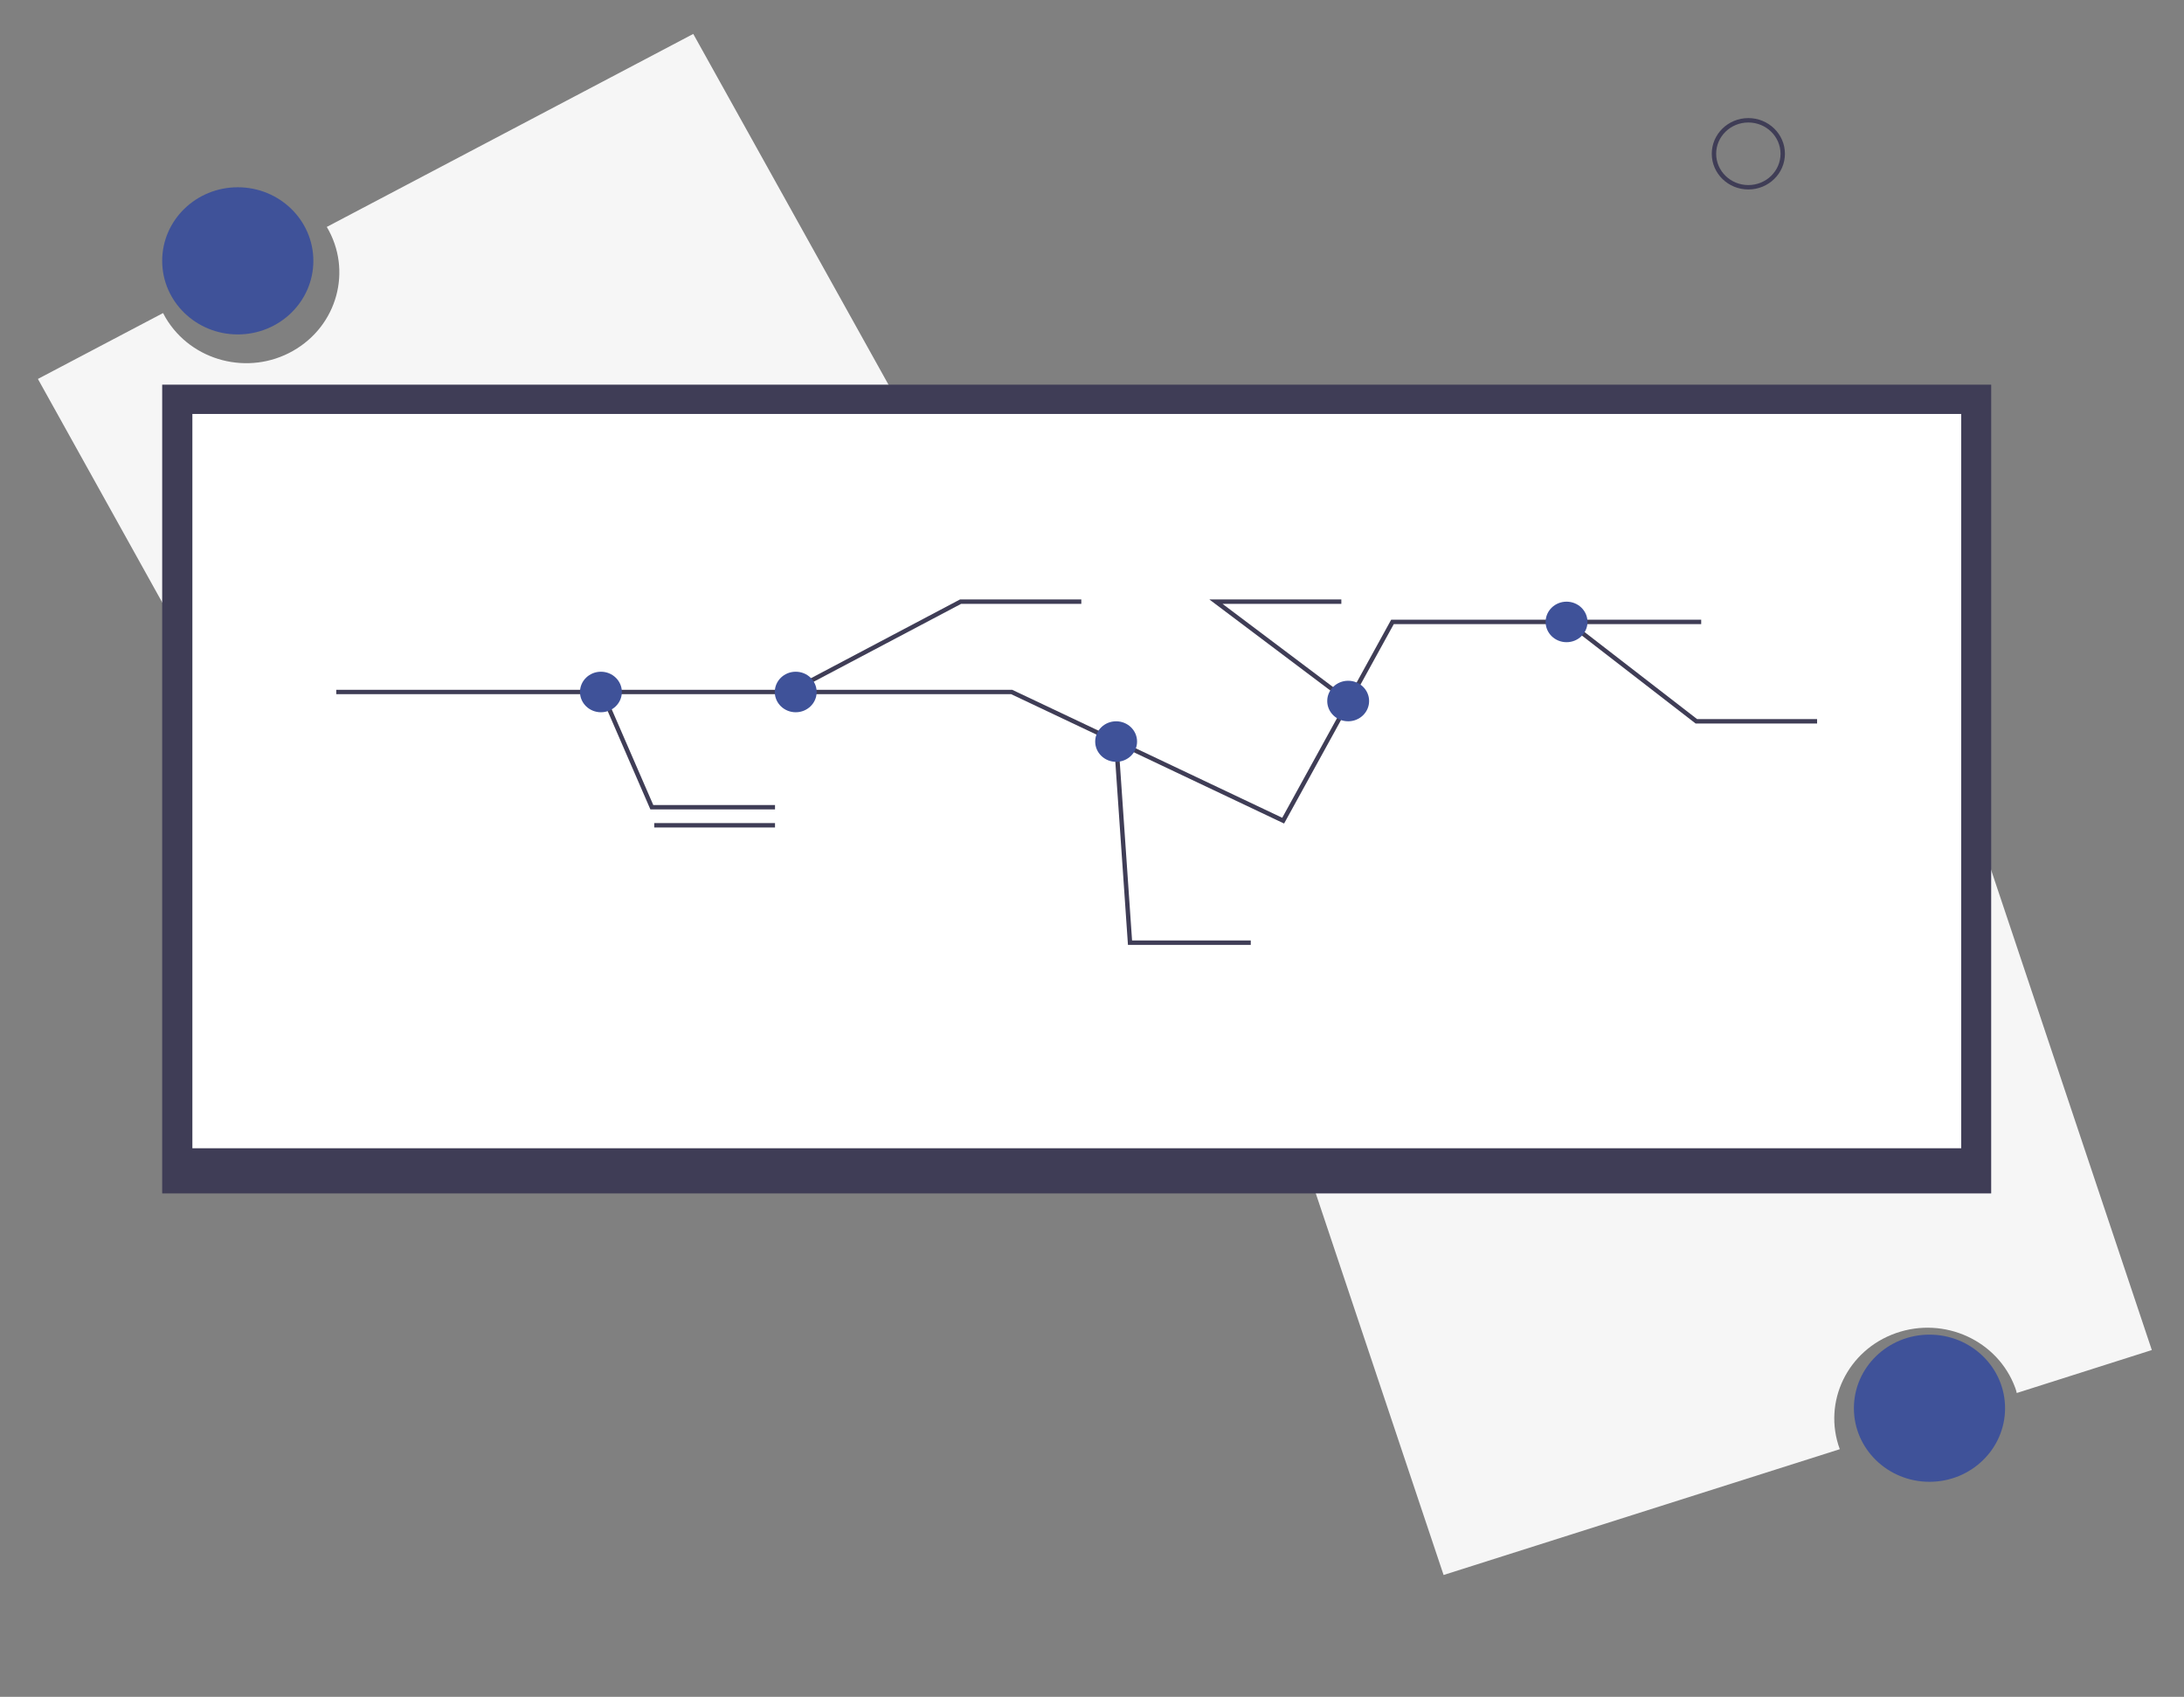 <?xml version="1.0" encoding="utf-8"?>
<!-- Generator: Adobe Illustrator 25.0.1, SVG Export Plug-In . SVG Version: 6.00 Build 0)  -->
<svg version="1.1" id="e7b3b0c3-1e4f-480c-906c-c03021e90d10"
	 xmlns="http://www.w3.org/2000/svg" xmlns:xlink="http://www.w3.org/1999/xlink" x="0px" y="0px" viewBox="0 0 991.1 770.2"
	 style="enable-background:new 0 0 991.1 770.2;" xml:space="preserve">
<rect x="0" y="0" width="991.1" height="770.2" fill="#808080" stroke="none"/>
<style type="text/css">
	.st0{fill:#F6F6F6;}
	.st1{fill:#3F5299;}
	.st2{fill:#3F3D56;}
	.st3{fill:#FFFFFF;}
	.st4{fill:none;stroke:#3F3D56;stroke-width:2;stroke-miterlimit:10;}
</style>
<path class="st0" d="M314.6,15.4L148.3,103c11.7,19.7,4.8,44.9-15.4,56.3c-20.1,11.4-46,4.7-57.7-15c-0.4-0.7-0.8-1.4-1.2-2.2
	L17.2,172L164,436l297.4-156.8L314.6,15.4z"/>
<ellipse class="st1" cx="107.9" cy="118.4" rx="34.3" ry="33.4"/>
<path class="st0" d="M655.1,714.9l179.8-57.1c-7.9-21.4,3.5-45,25.5-52.7s46.2,3.4,54.1,24.8c0.3,0.8,0.5,1.5,0.7,2.4l61.3-19.5
	L881,327.4l-321.5,102L655.1,714.9z"/>
<ellipse class="st1" cx="875.6" cy="639.2" rx="34.3" ry="33.4"/>
<rect x="73.6" y="174.6" class="st2" width="830" height="367.1"/>
<rect x="87.3" y="187.9" class="st3" width="802.7" height="333.3"/>
<polyline class="st4" points="152.6,314.1 459.1,314.1 506.6,336.6 582.3,372.5 631.9,282.3 772,282.3 "/>
<polyline class="st4" points="273.1,314.1 295.8,366.4 351.7,366.4 "/>
<polyline class="st4" points="358.3,314.1 435.9,273.1 490.7,273.1 "/>
<ellipse class="st1" cx="272.7" cy="314.1" rx="9.5" ry="9.2"/>
<ellipse class="st1" cx="361.1" cy="314.1" rx="9.5" ry="9.2"/>
<polyline class="st4" points="506.5,336.6 512.8,427.9 567.6,427.9 "/>
<polyline class="st4" points="612.1,318.5 551.8,273.1 608.7,273.1 "/>
<polyline class="st4" points="711.5,282.3 769.8,327.4 824.6,327.4 "/>
<ellipse class="st1" cx="506.5" cy="336.6" rx="9.5" ry="9.2"/>
<ellipse class="st1" cx="710.9" cy="282.3" rx="9.5" ry="9.2"/>
<ellipse class="st1" cx="611.8" cy="318.2" rx="9.5" ry="9.2"/>
<line class="st4" x1="296.9" y1="374.6" x2="351.7" y2="374.6"/>
<path class="st4" d="M490.7,282.3L490.7,282.3z"/>
<path class="st4" d="M608.7,281.3L608.7,281.3z"/>
<path class="st4" d="M608.7,289.5L608.7,289.5z"/>
<path class="st4" d="M824.6,335.6L824.6,335.6z"/>
<path class="st4" d="M804.6,343.8L804.6,343.8z"/>
<path class="st4" d="M567.6,436.1L567.6,436.1z"/>
<ellipse class="st4" cx="793.4" cy="69.8" rx="15.6" ry="15.2"/>
</svg>

